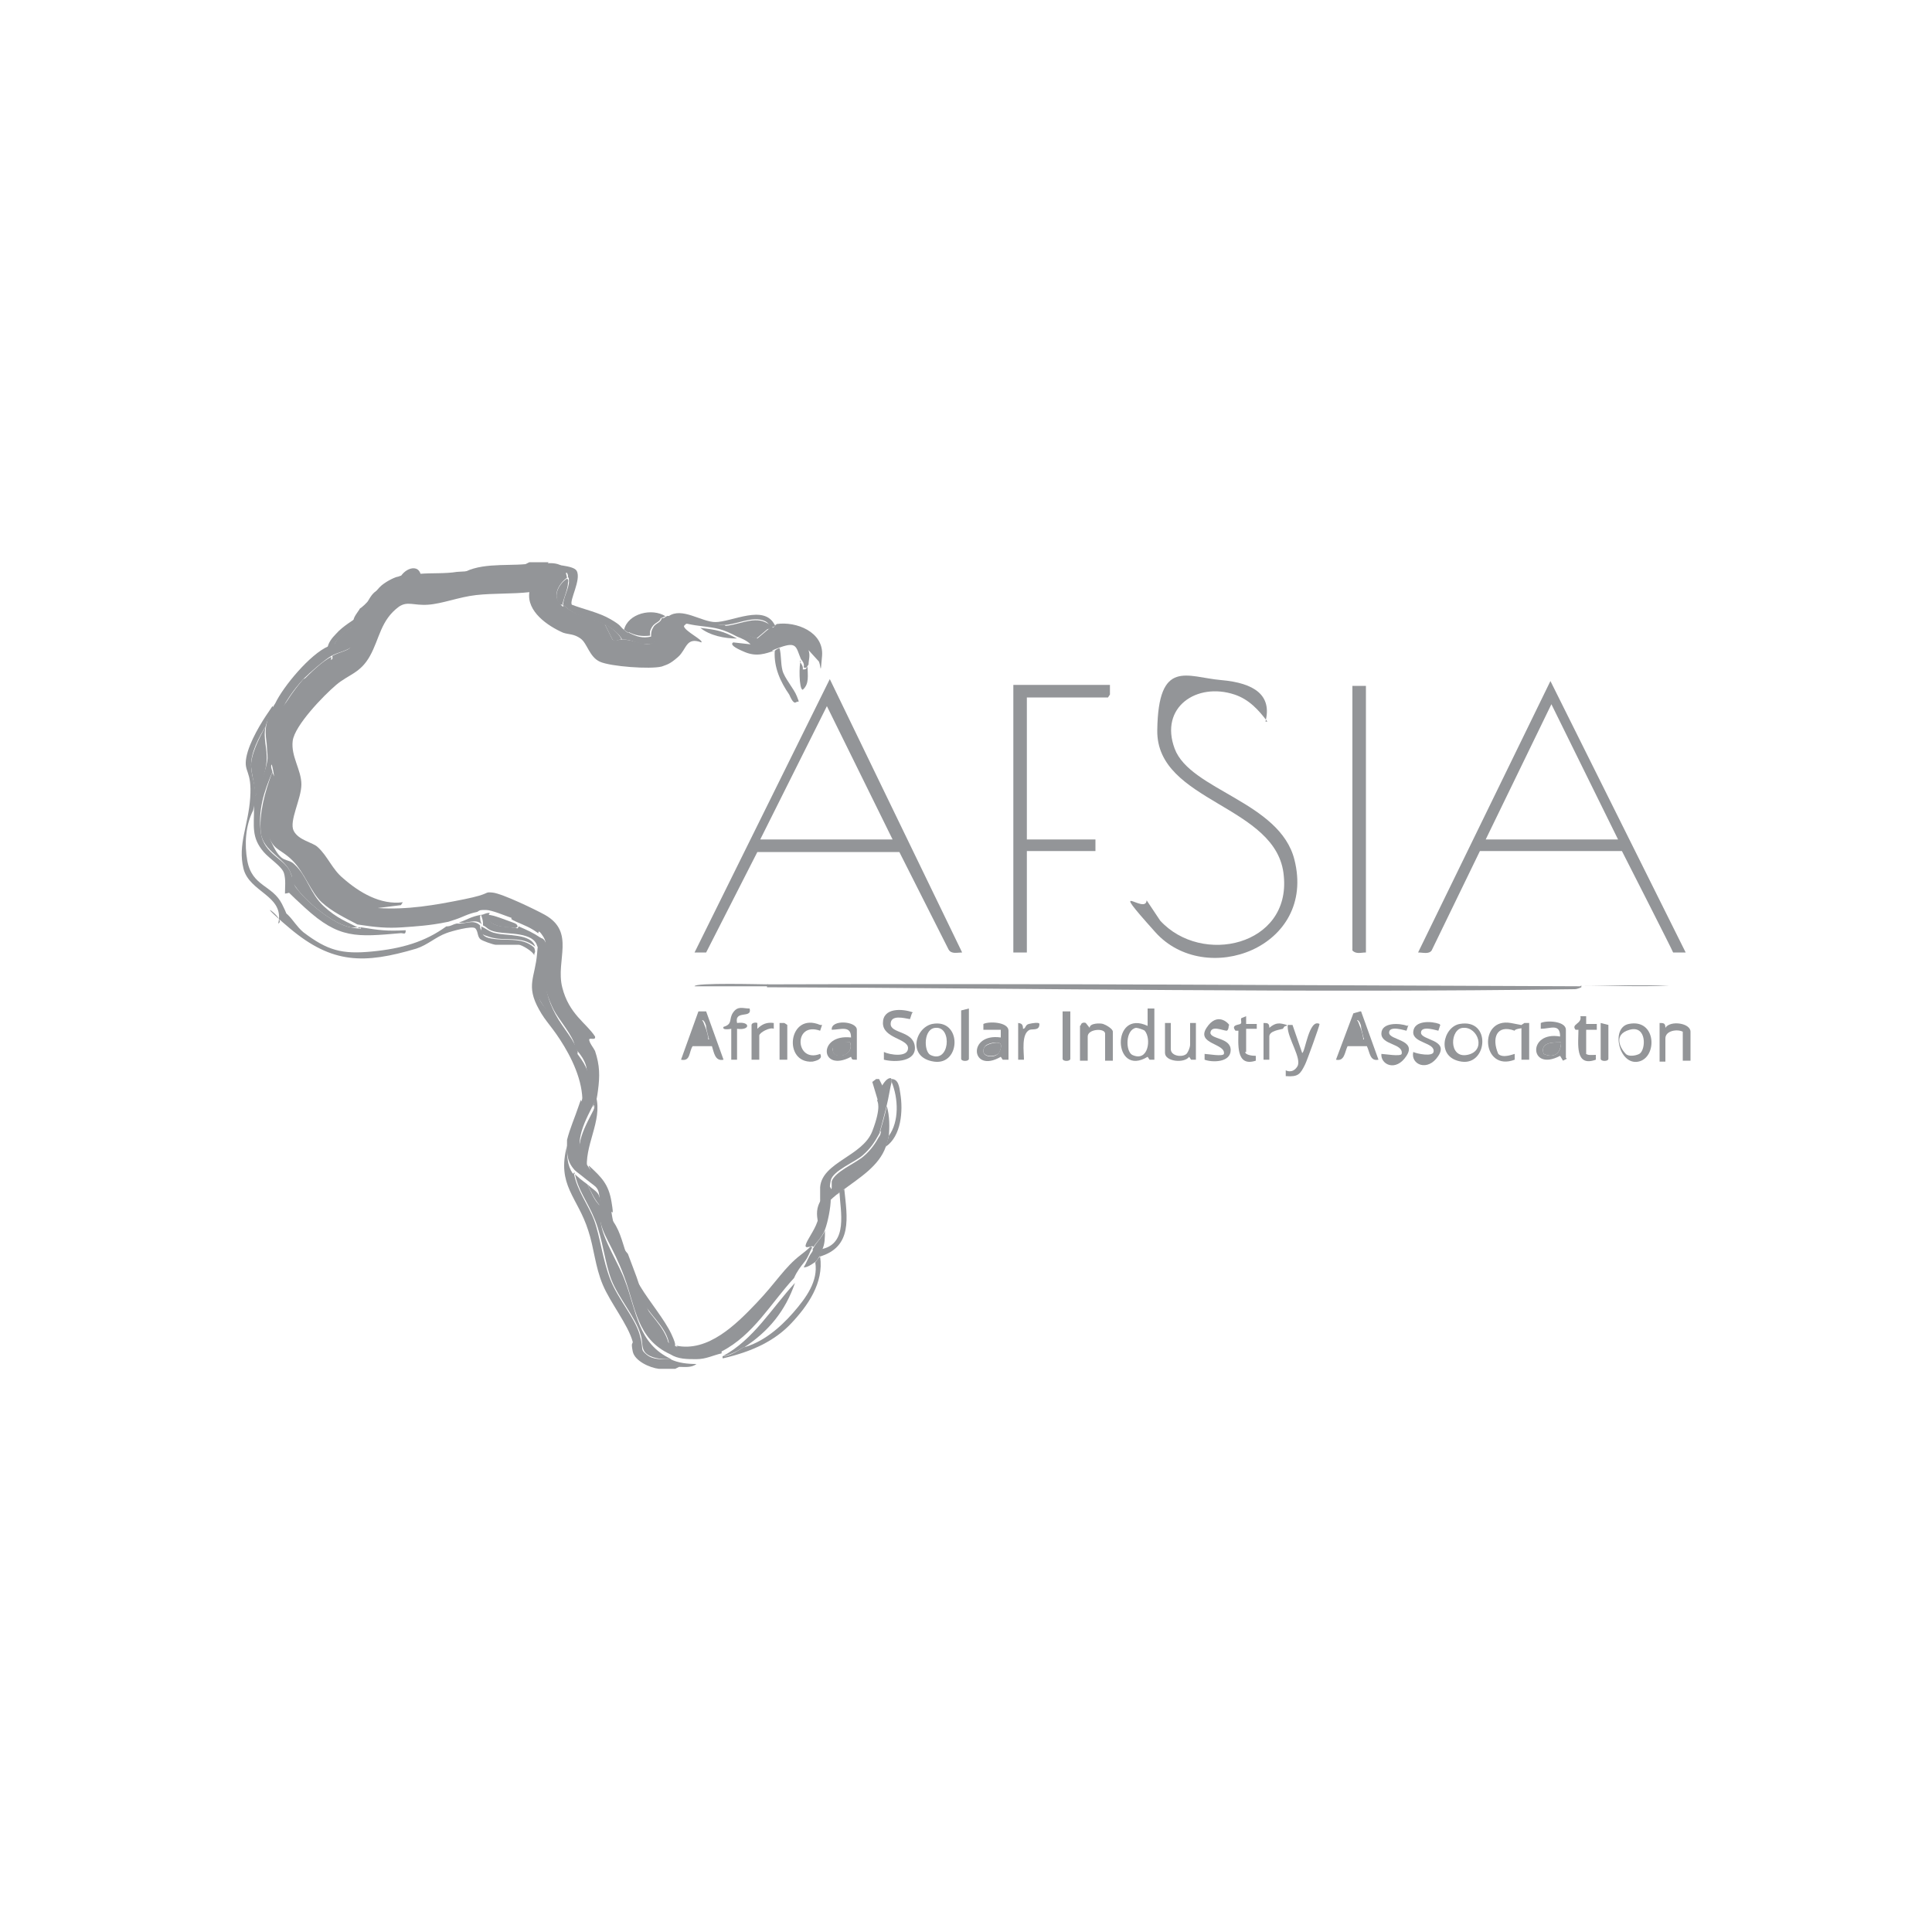 <svg xmlns="http://www.w3.org/2000/svg" id="Layer_1" viewBox="0 0 200 200"><defs><style>      .st0 {        fill: #939598;      }    </style></defs><path class="st0" d="M59.4,121.4c.3,1.8,1.5,3.3,2.1,4.9s.9,4.2,1.7,6.2,2.5,3.9,3,5.6,0,1.5.7,2.1,1.6.5,2.5.5c.8.4,1.8.5,2.7.5-.5.4-1.2.3-1.8.3l-.4.2c-.5,0-1.2,0-1.7,0-.9-.1-2.5-.8-2.7-1.8s0-.7,0-1c-.5-1.8-2.3-4-3.1-5.9s-.9-3.8-1.5-5.6c-1.1-3.5-3.3-4.7-2.2-8.8,0,1.1,0,2,.6,2.9Z"></path><path class="st0" d="M56.7,58.3c.5.2,2.7.2,3,.8.5.9-.8,3.1-.5,3.5,1.3.5,2.8.8,4,1.5s.9.7,1.4,1.1.2.2.5.3c.8.4,1.4.6,2.3.4,0-.3,0-.6.2-.9.2-.5.8-.5.9-1,.3,0,.3-.1.5-.2s.2,0,.3,0c-.9.6-.9,2.9-2.2,2.9s-1.5-.5-2.7-.5c-.3-.6-1.1-1.2-1.7-1.5-1.6-.8-3-.7-4.4-2.1,0-.7.6-1.7.6-2.4s-.1-.3-.1-.4c0-.3,0-.4-.3-.7-.9-.7-3.6,0-4.8,0-2.1.2-4.1.3-6.2.5,1.8-1.4,4.8-1,6.9-1.2l.4-.2h2Z"></path><path class="st0" d="M58.7,59.8c-.8.6-1.5,1.7-.8,2.6s.3,0,.3.1c1.4,1.4,2.8,1.3,4.4,2.1l.8,1.6c.3.2.7,0,.9,0,1.1,0,1.8.4,2.7.5,1.3,0,1.3-2.3,2.2-2.9,1.4-1,3.4.6,4.9.6.2.4.6.3.9.3.4.4,1.1.4,1.5.6s1.2.6,1.9.8l1.3-1.1c.2,0,.4,0,.5-.2l.2-.2c2-.3,4.9.8,4.7,3.3s-.1.7-.4.5l-1-1.1c.2.6,0,1,0,1.5-.2.2-.1.4-.5.3.1-.5-.2-.7-.3-.9-.5-1.2-.4-1.8-2.1-1.2s-.4.3-.5.3c-1.1.4-2,.7-3.2.2s-1.5-.8-1.2-1l1.8.2c-.4-.4-.9-.6-1.4-.8-1.5-.8-2.1-.9-3.8-1.1s-1.3-.4-1.7,0c0,.5,2.1,1.5,1.8,1.7-1.6-.6-1.5.7-2.4,1.5s-1.2.8-1.7,1c-1.2.3-5.3,0-6.4-.5s-1.3-1.9-2-2.4-1.2-.4-1.8-.6c-1.6-.7-3.8-2.2-3.5-4.2-1.8.2-3.7.1-5.5.3s-3.5.9-5,1-2.1-.4-3,.2c-1.9,1.4-2,3.3-3,5.1s-2.2,1.9-3.5,3-4.3,4.2-4.5,5.8.9,3,.9,4.5-1.3,3.8-.8,4.8,2,1.2,2.5,1.7c1,.9,1.5,2.3,2.6,3.2,1.7,1.5,3.9,2.8,6.2,2.5l-.2.3-2.4.3c3.1.2,5.9-.3,8.9-.9s2-.8,3-.7,4.5,1.8,5.4,2.3c3.2,1.8,1.1,4.7,1.8,7.5s2.5,3.7,3.4,5.1c.1.5-.7,0-.6.4s.4.7.6,1.1c.5,1.5.5,2.6.3,4.1s-.2.7-.3,1.1c-.9,1.8-2.4,4.3-1.1,6.2s.2.3.5.5c1.3,1.2,2,1.9,2.3,3.7s0,.8,0,1.1c.2,1.4.7,3.2,1.7,4.3.3.8.6,1.6.9,2.4s.4,1.5.9,2.3c-.1.3.1.7.2.9.6,1.3,1,3,2.4,3.7s.3,0,.6.2c3.3.7,6.2-2.2,8.3-4.4s2.9-3.7,4.6-5,.6-.8,1.2-.8c-.3.5-.4,1-.8,1.5s-.8,1-1.1,1.7c-2.4,2.6-4.2,5.9-7.5,7.6v.2c-.9.2-1.6.6-2.6.6s-1.9,0-2.7-.5c-3.5-1.6-3.6-4.9-4.8-8.1s-2.3-4.3-2.5-6,0-1.2,0-1.7c-.1-1.6-.3-1.4-1.4-2.3s-1.1-.8-1.4-1.2c-.7-.9-.6-1.8-.6-2.9.3-1.2.8-2.3,1.2-3.5s.2-.3.3-.5c.3-.8.6-1.7.4-2.5.5-1-.4-2.3-1.1-3,0,0,0-.1,0-.2-.1-1-1.7-2.8-2.2-3.8s-1.2-2.8-1.1-4.5.6-2.2,0-3.1-.4-.2-.5-.3c-.8-.6-1.4-.8-2.3-1.2s-.2-.3-.5-.4c-.6-.2-2-.8-2.6-.8s-.6,0-.9.2c-1,.2-1.4.5-2.3.8s-.6.2-1.1.3c-1.5.3-2.9.4-4.4.5s-2.7,0-4.6-.3c-1.3-.7-2.6-1.3-3.7-2.3s-1.8-3.1-3-4.3-1.8-1-2.4-2.3c-1.1-2.4.9-3.8.5-6.3s-.3-.7-.4-1c-.7-2.3-.3-3.5.6-5.6,1.3-1.5,2.6-3,4-4.4s.7-.5,1.1-.9c.6-.3,2.1-1.1,2.5-1.5s.2-.3.2-.6,0-.7,0-1.1,0-1,.2-1.2c0-.3.4-.8.6-1.1,0,0,0-.1.2-.2.9-.7,1.5-1.8,2.1-2.3s1.5-.9,1.7-.9c.7-.3,1.5-.2,2.3-.3,1.2-.1,2.6,0,3.8-.2,2.1-.1,4.1-.3,6.2-.5s3.9-.8,4.8,0,.2.4.3.7Z"></path><path class="st0" d="M85.9,70.3l13.7,28.3c-.5,0-1.1.2-1.4-.3l-5.1-10.1h-14.7c0,0-5.3,10.4-5.3,10.4h-1.2s14-28.3,14-28.3ZM78.7,86.9h13.7l-6.8-13.8-6.9,13.8Z"></path><path class="st0" d="M174.5,98.6h-1.3c0-.1-5.3-10.5-5.3-10.5h-14.7c0,0-5,10.3-5,10.3-.3.4-.9.2-1.4.2l13.7-28.1,14,28.1ZM167.5,86.9l-6.9-14-6.8,14h13.7Z"></path><path class="st0" d="M131.2,74.7c-.9-1.2-1.9-2.3-3.4-2.8-3.9-1.3-7.8,1.3-6.2,5.6s10.9,5.5,12.4,11.5c2.3,9.1-9.2,13.3-14.4,7.5s-1-1.7-.9-3.3l1.4,2.1c4.3,4.7,13.5,2.6,12.8-4.6-.6-7.4-13.2-7.6-13.1-15.1s3.1-5.5,6.6-5.2,5.3,1.6,4.6,4.3Z"></path><polygon class="st0" points="114.9 70.9 114.9 71.9 114.7 72.2 106.3 72.2 106.3 86.9 113.4 86.9 113.4 88.1 106.3 88.1 106.3 98.6 104.9 98.6 104.9 70.9 114.9 70.9"></polygon><path class="st0" d="M163.7,102v.2s-.4.2-.7.2c-27.8.4-55.7-.1-83.6-.2v-.3c28.1-.1,56.2.1,84.2.2Z"></path><path class="st0" d="M141.4,70.9v27.7c-.5,0-1,.2-1.4-.2v-27.4h1.4Z"></path><path class="st0" d="M92.3,111.7c0,0,0,.2,0,.3-.2.8-.3,1.6-.5,2.4s-.5,2-.8,3c-.5.9-.9,1.5-1.7,2.2s-3.1,1.6-3.3,2.6,0,.6,0,.8c0,.5,0,.9,0,1.1,0,.9-.3,2.4-.6,3.2s-.9,1.3-1.2,1.8c0-.3-.9.3-.8-.2s.9-1.5,1.2-2.4c.5-1.3.3-1.3.3-2.4s0-.9,0-1.2c.2-2.6,4.4-3.2,5.4-5.8s.5-3.1.5-3.2.2,0,.3-.1c.1-.4,0-1.1.2-1.4s.5-.8.9-.8Z"></path><path class="st0" d="M92,117.6c0,.1-.2.9-.3,1.1-.7,2-2.7,3.2-4.3,4.4s-.2.1-.5.3c-.3.3-.6.5-.9.8,0-.2,0-.5,0-1.1,1.6-1.5,4.2-2.7,4.9-4.9s0-.5.1-.7c.3-1,.6-2,.8-3,.3,1,.3,2.2.2,3.2Z"></path><path class="st0" d="M119.5,104.4v5.3h-.5s-.2-.3-.2-.3c-3.6,2.2-3.8-5,0-3.2v-1.8s.8,0,.8,0ZM118.5,106.7c-.1-.1-.7-.3-.9-.3-1.1.2-1.1,2.4-.4,2.8,1.7.8,2-1.7,1.3-2.5Z"></path><path class="st0" d="M140.9,104.7l1.8,5c-.9.2-.9-.8-1.2-1.4h-2c-.3.6-.3,1.6-1.2,1.4l1.8-4.8.7-.2ZM141.2,107.6c0,0-.3-1.1-.3-1.3s-.2-.7-.4-.7l-.6,2h1.4Z"></path><path class="st0" d="M73.1,104.7l1.8,5c-.9.2-1-.8-1.2-1.4h-2c-.4.6-.2,1.6-1.2,1.4l1.8-5h.7ZM73.4,107.6c0,0-.3-1.1-.3-1.3s-.2-.7-.4-.7l-.6,2h1.4Z"></path><path class="st0" d="M74.8,140.6v-.2c.7,0,1.5-.5,2.1-.9,2-.5,3.8-2,5.2-3.6s2.6-3.3,2.3-5.2c0,0,.4-.6.5-.6.4,2.7-1.3,5.1-3,6.9s-4,2.9-7,3.6Z"></path><path class="st0" d="M94.4,104.9l-.2.6c-.6-.1-2-.5-2,.5s2.3.7,2.5,2.3-2,1.7-3.2,1.4v-.8c.6.3,2.5.6,2.5-.4s-2.6-1-2.6-2.6,2-1.5,3.1-1.1Z"></path><path class="st0" d="M104.3,109.7h-.5s-.2-.3-.2-.3c-3.1,1.8-3.5-2.5,0-2v-.8c-.1,0-1.8,0-1.8,0v-.6c.6-.3,2.6-.2,2.6.7v3ZM103.3,109.1c.2-.2.5-.9.2-1.1-.3-.2-1.4,0-1.6.4-.5,1,.9,1.2,1.4.7Z"></path><path class="st0" d="M162.2,109.6l-.4.2-.3-.5c-3.2,1.7-3.4-2.6,0-2,0-1.4-1-.8-2-.8v-.6c.6-.3,2.6-.2,2.6.7v2.9ZM161.6,107.9c-.9,0-2.2,0-1.8,1.2,1.1.5,1.8-.1,1.8-1.2Z"></path><path class="st0" d="M111.9,106.1c0-.2.3-.3.5-.2l.4.5c0-.5,1.1-.5,1.4-.4s1,.5,1,.8v3h-.8v-2.8c0-.6-1.8-.5-1.8.3v2.5h-.8v-3.6Z"></path><path class="st0" d="M133.2,106.1c.2,0,.5,0,.6,0l1,2.9c.3,0,.7-3.6,1.8-3,0,.2-1.3,3.8-1.5,4.2-.5,1-.7,1.3-2,1.2v-.6c0,0,.7.4,1.2-.4s-1-2.9-1-4.1v-.2Z"></path><path class="st0" d="M168.6,106c2.9-.6,3,3.5,1,3.9s-2.9-3.5-1-3.9ZM168.3,109.1c.3.3,1,.2,1.4,0,.7-.4.8-3-1-2.5s-.9,2-.4,2.5Z"></path><path class="st0" d="M96.5,106c3.1-.6,3,4.3.2,3.9s-2-3.5-.2-3.9ZM96.9,106.4c-1.3,0-1.3,2.4-.6,2.8,2,1,2.3-2.9.6-2.8Z"></path><path class="st0" d="M88.6,109.7c-.4,0-.4,0-.5-.3-3.2,1.7-3.5-2.4,0-2,0-1.3-1.1-.8-2-.8-.1-1.1,2.6-.9,2.6,0v3.1ZM88,107.9c-.6,0-1.7,0-1.8.7,0,1.2,2.3.7,1.8-.7Z"></path><path class="st0" d="M151.1,106c3.3-.6,2.9,4.3.2,3.9s-1.9-3.6-.2-3.9ZM151.5,106.4c-1.4,0-1.6,3.2.4,2.8s1.1-2.9-.4-2.8Z"></path><path class="st0" d="M171.8,105.9c.4,0,.6,0,.6.5.5-.8,2.6-.5,2.6.4v3h-.8v-3c-.6-.3-1.8-.1-1.8.7v2.4h-.6v-3.8Z"></path><path class="st0" d="M121.2,105.9v2.7c0,.8,1.4.9,1.7.4s.3-.8.3-.9v-2.2h.6v3.8h-.5s-.2-.3-.2-.3c-.5.7-2.5.5-2.5-.4v-3.1h.6Z"></path><path class="st0" d="M127.2,106.1c0,.1,0,.5-.2.6-.4,0-1.6-.6-1.7.2,0,.7,2.1.5,2.1,1.8s-1.9,1.3-2.7,1v-.6c.3,0,1.9.3,2,0,.2-1.1-2.9-1-1.8-2.7s2.3-.5,2.4-.2Z"></path><path class="st0" d="M149.1,106.1l-.2.6c-.1,0-1.8-.6-1.8.2s2.9.7,1.8,2.4-2.9.9-2.6-.4c.4.2,2,.5,2.1,0,.2-1-2.2-.9-2.1-2.1s1.9-1.1,2.7-.8Z"></path><path class="st0" d="M145.8,106.1l-.2.6c-.1,0-1.8-.6-1.8.2s2.9.7,1.8,2.4-2.7.9-2.6-.2c.3,0,2,.3,2.1,0,.2-1.1-2.1-.9-2.1-2.1s1.9-1.1,2.7-.8Z"></path><path class="st0" d="M75.7,106.5c0,0-1,.2-.8-.2,1-.3.5-.8,1-1.5s1-.4,1.7-.4c.3,1.1-1.6.1-1.3,1.5,1.4-.2,1.4.8,0,.6v3.2h-.6v-3.2Z"></path><path class="st0" d="M164.1,109c.2.3.7.2,1.1.2v.5c-2.2.8-1.8-1.7-1.8-3.1h-.3c-.5-.6.7-.6.5-1.4h.6s0,.8,0,.8h1.1c0,0,0,.6,0,.6h-1.1v2.5Z"></path><path class="st0" d="M128.9,108.9c0,.3.7.4,1.1.4v.5c-2.1.7-1.8-1.8-1.8-3.1h-.3c-.5-.6.3-.6.5-.7s0-.4.1-.6l.5-.2v.8s1.1,0,1.1,0v.5s-1.1,0-1.1,0v2.4Z"></path><path class="st0" d="M156.8,106.7c-1.9-.7-2.4.8-1.7,2.4.5.5,1.6,0,1.7,0v.6c-3.4,1.3-3.8-4.4-.4-3.8s.4.4.4.8Z"></path><path class="st0" d="M85.1,106.1l-.2.6c-2.8-1-2.6,3.4,0,2.4.3.5-.3.7-.8.8-3.1.2-2.5-5.2.8-3.8Z"></path><path class="st0" d="M100.3,104.4v5.2c0,.3-.8.3-.8,0v-5l.8-.2Z"></path><path class="st0" d="M110.8,104.7v4.9c0,.3-.8.3-.8,0v-4.9h.8Z"></path><path class="st0" d="M87.4,123.1c.3,2.9.9,6-2.6,7,0-.1.2-.6.3-.8,2.7-.6,1.9-3.9,1.8-5.9.2-.2.4-.2.5-.3Z"></path><path class="st0" d="M69.9,139.8c-.3,0-.3,0-.6-.2,0-1.9-1.7-3.1-2.6-4.6s-.6-1.5-.9-2.3c.2,0,.4.3.5.5.9,1.5,2.5,3.4,3.2,4.9s.2,1,.4,1.6Z"></path><path class="st0" d="M77.8,106.1c0-.2.4-.3.6-.2v.6c.5-.5,1-.7,1.7-.6v.6c-.4-.2-1.5.4-1.5.7v2.5h-.8v-3.6Z"></path><path class="st0" d="M60.9,121.3c-.2-.2-.2,0-.5-.5-.2-1.9.7-3.6,1-5.4s0-.6,0-.8c0-.4.3-.9.3-1.1.7,2.6-1.3,5.1-.9,7.8Z"></path><path class="st0" d="M91.7,118.7c0-.2.3-.9.3-1.1,1.1-1.5,1-3.9.3-5.6,0,0,0-.2,0-.3.7,0,.8.8.9,1.5.3,1.8.1,4.4-1.5,5.5Z"></path><path class="st0" d="M133.2,106.2c-.3,0-.3.2-.4.3-.3.1-1.4.2-1.4.8v2.4h-.6v-3.8c.4,0,.6,0,.6.5.7-.6,1.1-.5,1.8-.3v.2Z"></path><path class="st0" d="M105.3,105.9c.5,0,.6.2.6.6.3,0,.2-.4.6-.5s1.1-.2,1.1,0c0,.7-.6.5-1,.6-.9.4-.6,2.3-.6,3.1h-.6v-3.8Z"></path><path class="st0" d="M80.7,67.1c.2.8.1,1.5.3,2.3s1.2,1.9,1.5,2.7.2.4-.1.6-.6-.6-.7-.8c-.9-1.3-1.6-2.8-1.5-4.5,0,0,.1-.2.5-.3Z"></path><path class="st0" d="M80.3,64.7l-.2.2c-.4,0-.5-.4-.9-.6-1.3-.6-3,.4-4.3.4s-.8,0-.9-.3c1.8,0,5.1-1.9,6.2.3Z"></path><path class="st0" d="M165.7,105.9l.8.2v3.5c0,.3-.8.3-.8,0v-3.7Z"></path><polygon class="st0" points="158.3 105.9 158.3 109.7 157.5 109.7 157.5 106.1 157.8 105.9 158.3 105.9"></polygon><polygon class="st0" points="81.5 109.7 80.7 109.7 80.7 105.9 81.2 105.9 81.5 106.1 81.5 109.7"></polygon><path class="st0" d="M85.1,129.3c0,.2-.2.6-.3.8s-.4.6-.5.6c-.3.2-.7.5-1.1.5.3-.5.5-1.1.8-1.5s0-.3.2-.5c.3-.6.9-1.1,1.2-1.8,0,.7,0,1.4-.3,2Z"></path><path class="st0" d="M68.9,63.8c-.1,0-.2.1-.5.2-1.3.1-3.1-.3-3.3,1.5-.3-.1-.3-.2-.5-.3.4-1.7,2.9-2.3,4.3-1.4Z"></path><path class="st0" d="M79.5,101.8v.3c-2.5,0-5.1,0-7.6,0,0-.4,7-.2,7.6-.2Z"></path><path class="st0" d="M64.9,130.4c-1-1-1.5-2.9-1.7-4.3.9,1,1.2,2.4,1.6,3.6s0,.5,0,.6Z"></path><path class="st0" d="M82.8,68.4c0,.2.4.5.3.9.3,0,.3,0,.5-.3,0,.9.2,1.8-.5,2.4-.4,0-.4-2.7-.2-3Z"></path><path class="st0" d="M91.4,112.5c0,.3,0,1.1-.2,1.4s-.3,0-.3.1l-.6-2,.4-.3h.3s.4.8.4.8Z"></path><path class="st0" d="M76.3,66.1c-1.3,0-2.8-.3-3.8-1.1,1.7.2,2.3.3,3.8,1.1Z"></path><path class="st0" d="M163.7,102c3,0,6.1,0,9.1,0-3,.2-6.1,0-9.1,0v-.2Z"></path><path class="st0" d="M84.7,126.6c-.2-.9-.2-1.6.3-2.4,0,1.2.2,1.1-.3,2.4Z"></path><path class="st0" d="M36.6,66.8c-.6.6-1.6.7-2.3,1.1s-2.2,1.7-2.9,2.4c-1.1,1.2-2,2.5-2.6,4-.9,2.1-1.3,3.3-.6,5.6-.9,2.1-1.5,4-1.2,6.3s2.6,2.7,3.1,4.2.3,1.2.8,1.8c1,1.3,3.7,3.5,5.4,3.8s.8,0,1.1,0c1.9.3,2.6.4,4.6.3,0,.5-.2.3-.5.3-4.6.4-6.4.6-9.9-2.6s-1.2-1.4-1.3-1.5c-.3-.2-.5,0-.8,0,0-.7.1-1.4-.1-2.1s-1.5-1.5-2.1-2.2c-1.3-1.5-1-2.7-1-4.6s.1-.9.2-1.4c.4-1.2,1.1-2.5,1.2-3.7s-.4-2.3-.1-3.6.6-1.6.9-2.1c.8-1.7,3.6-5.1,5.5-5.9s.4,0,.6-.2c.8-.4,1.5-.5,2.1-1.2,0,.3,0,.7,0,1.1Z"></path><path class="st0" d="M28.4,73.1c-.3.5-.8,1.6-.9,2.1-.7,1.1-1.6,2.8-1.5,4.2s.5,1.8.4,3.1-.1.9-.2,1.4c-.8,1.6-.9,3.5-.6,5.2.5,2.7,2.6,2.5,3.6,4.5s0,.5.6,1.1.9,1.2,1.6,1.8c2.5,1.9,4,2.3,7.1,2s5.5-1,7.7-2.6c.5,0,.6-.2,1.1-.3.8.1,1.7-.5,2.4.2,0,0,0,.1,0,.2.2.6.2.9.9,1.1,1.6.4,3.4-.2,4.7,1,.2.6,0,.4,0,.8-.1-.4-1.3-1.1-1.6-1.1h-2.4c-.2,0-1.4-.4-1.6-.6-.3-.3-.2-.8-.5-1.1s-2.5.3-3,.5c-1.1.4-1.9,1.2-3.1,1.6-5.4,1.6-8.7,1.6-13.1-2.1s-.2-.9-1.2-.5c.7-2.9-3-3.2-3.6-5.7s.5-4.4.7-7.3-.7-2.6-.4-4.2,1.6-3.7,2.3-4.7.2-.5.6-.4Z"></path><path class="st0" d="M50.6,94.7c-.1,1.2,1.4,1.2,2.3,1.3s.6.2.8-.1c.9.4,1.4.6,2.3,1.2,1.2,1.4,0,3.5-.2,5.1s.5,1.8,1.1,2.7,1.9,2.7,2.9,3.9c0,0,0,.1,0,.2s-.1.1,0,.3c.2.9,1,1.7,1.1,2.7s-.1,1.8-.4,2.5-.3.4-.3.5c.4-2.2-.6-4.7-1.8-6.7s-1.9-2.5-2.6-3.8c-1.4-2.5-.4-3.3-.2-5.8s.2-.1,0-.8c-.4-1.4-3-1.2-4.1-1.4s-1-.5-1.5-.7c0,0,0-.1,0-.2,0-.3-.1-.6-.2-.9.3,0,.4-.2.9-.2Z"></path><path class="st0" d="M37.4,63.5c-.2.3-.5.7-.6,1.1-.8.7-2,1.4-2.3,2.4-.2.1-.5,0-.6.2,0-.6.5-1.2.9-1.6.7-.8,1.8-1.4,2.6-2Z"></path><path class="st0" d="M43.6,59.8c-.7,0-1.6,0-2.3.3.3-1.2,2.2-2,2.3-.3Z"></path><path class="st0" d="M39.7,61.1c-.7.5-1.3,1.6-2.1,2.3.3-.8,1-2.7,2.1-2.3Z"></path><path class="st0" d="M59.4,121.4c.3.4,1,.9,1.4,1.2.4.8.7,1.7,1.4,2.3,0,.6,0,1.2,0,1.7.2,1.7,1.9,4.3,2.5,6,1.2,3.1,1.3,6.5,4.8,8.1-.8,0-1.8,0-2.5-.5s-.4-1.3-.7-2.1c-.5-1.7-2.3-3.8-3-5.6s-.9-4.2-1.7-6.2-1.8-3.1-2.1-4.9Z"></path><path class="st0" d="M68.4,63.9c0,.5-.6.5-.9,1s-.2.6-.2.9c-.9.1-1.5,0-2.3-.4.3-1.9,2-1.4,3.3-1.5Z"></path><path class="st0" d="M58.2,62.6s-.2,0-.3-.1c-.7-.9,0-2.1.8-2.6,0,0,.2.1.1.4,0,.7-.5,1.7-.6,2.4Z"></path><path class="st0" d="M64.3,66.2c-.3,0-.6.3-.9,0l-.8-1.6c.6.3,1.4.9,1.7,1.5Z"></path><path class="st0" d="M37.4,96c-.3,0-.7,0-1.1,0-1.7-.3-4.3-2.4-5.4-3.8s-.5-1.2-.8-1.8c-.5-1.5-2.9-2.3-3.1-4.2s.4-4.2,1.2-6.3c0,.3.4.6.4,1,.4,2.5-1.6,3.9-.5,6.3s1.6,1.5,2.4,2.3c1.3,1.2,1.6,3,3,4.3s2.4,1.6,3.7,2.3Z"></path><path class="st0" d="M76.9,139.5c-.6.4-1.4.8-2.1.9,3.2-1.7,5.1-5,7.5-7.6-1,2.9-2.7,5-5.3,6.7Z"></path><path class="st0" d="M59.7,108.8c-1-1.2-2-2.6-2.9-3.9s-1.2-1.5-1.1-2.7,1.3-3.7.2-5.1c.1,0,.3,0,.5.3.5.9,0,2.2,0,3.1,0,1.7.3,3,1.1,4.5s2.1,2.8,2.2,3.8Z"></path><path class="st0" d="M80.1,64.9c-.1.2-.3.1-.5.2-1,.1-2.1.3-3.2.3-.5-.2-1.1-.2-1.5-.6,1.3,0,3-1,4.3-.4s.5.6.9.6Z"></path><path class="st0" d="M69.3,139.7c-1.4-.6-1.8-2.3-2.4-3.7s-.4-.7-.2-.9c.9,1.4,2.5,2.7,2.6,4.6Z"></path><path class="st0" d="M60.5,120.8c-1.4-1.9.2-4.4,1.1-6.2,0,.2,0,.5,0,.8-.4,1.8-1.2,3.6-1,5.4Z"></path><path class="st0" d="M32.8,69.9c-1.4,1.4-2.7,2.9-4,4.4.6-1.4,1.5-2.7,2.6-4l1.4-.5Z"></path><path class="st0" d="M36.6,65.8c-.6.7-1.4.8-2.1,1.2.3-1.1,1.5-1.8,2.3-2.4,0,.2-.1.9-.2,1.2Z"></path><path class="st0" d="M53.6,95.9c-.2.3-.5.1-.8.1-.8,0-2.4-.2-2.3-1.3.6,0,2,.6,2.6.8s.4.4.5.4Z"></path><path class="st0" d="M33.9,69c-.3.4-.7.6-1.1.9l-1.4.5c.7-.7,2-2,2.9-2.4,0,.4-.2.8-.5,1.1Z"></path><path class="st0" d="M79.6,65l-1.3,1.1c-.7-.2-1.3-.5-1.9-.8,1.1,0,2.1-.2,3.2-.3Z"></path><path class="st0" d="M33.9,69c.3-.3.6-.6.5-1.1.7-.4,1.6-.5,2.3-1.1,0,.3,0,.4-.2.6-.4.4-1.9,1.2-2.5,1.5Z"></path><path class="st0" d="M60.8,112c-.2-1-1-1.8-1.1-2.7s0-.3,0-.3c.6.8,1.5,2,1.1,3Z"></path><path class="st0" d="M49.7,94.8c0,.3,0,.6.2.9-.7-.7-1.6,0-2.4-.2.9-.3,1.2-.6,2.3-.8Z"></path><path class="st0" d="M62.2,124.9c-.6-.6-1-1.5-1.4-2.3,1,.9,1.3.7,1.4,2.3Z"></path><path class="st0" d="M91.1,117.5c0,.2,0,.5-.1.7-.7,2.2-3.3,3.4-4.9,4.9,0-.2,0-.5,0-.8.3-1,2.5-1.9,3.3-2.6s1.2-1.3,1.7-2.2Z"></path><path class="st0" d="M141.2,107.6h-1.4s.6-2,.6-2c.2,0,.3.5.4.7s.4,1.2.3,1.3Z"></path><path class="st0" d="M73.4,107.6h-1.4s.6-2,.6-2c.2,0,.3.5.4.7s.4,1.2.3,1.3Z"></path><path class="st0" d="M103.3,109.1c-.5.4-1.9.3-1.4-.7.2-.3,1.3-.6,1.6-.4.3.2,0,1-.2,1.1Z"></path><path class="st0" d="M161.6,107.9c0,1.1-.7,1.7-1.8,1.2-.4-1.2.9-1.2,1.8-1.2Z"></path><path class="st0" d="M88,107.9c.5,1.5-1.9,1.9-1.8.7s1.2-.7,1.8-.7Z"></path><path class="st0" d="M26.4,82.5c0-1.3-.3-2-.4-3.1s.8-3,1.5-4.2c-.3,1.2.2,2.3.1,3.6s-.7,2.6-1.2,3.7Z"></path><path class="st0" d="M49.8,95.9c.5.2.9.6,1.5.7,1.1.3,3.7,0,4.1,1.4-1.4-1.2-3.1-.5-4.7-1s-.7-.5-.9-1.1Z"></path></svg>